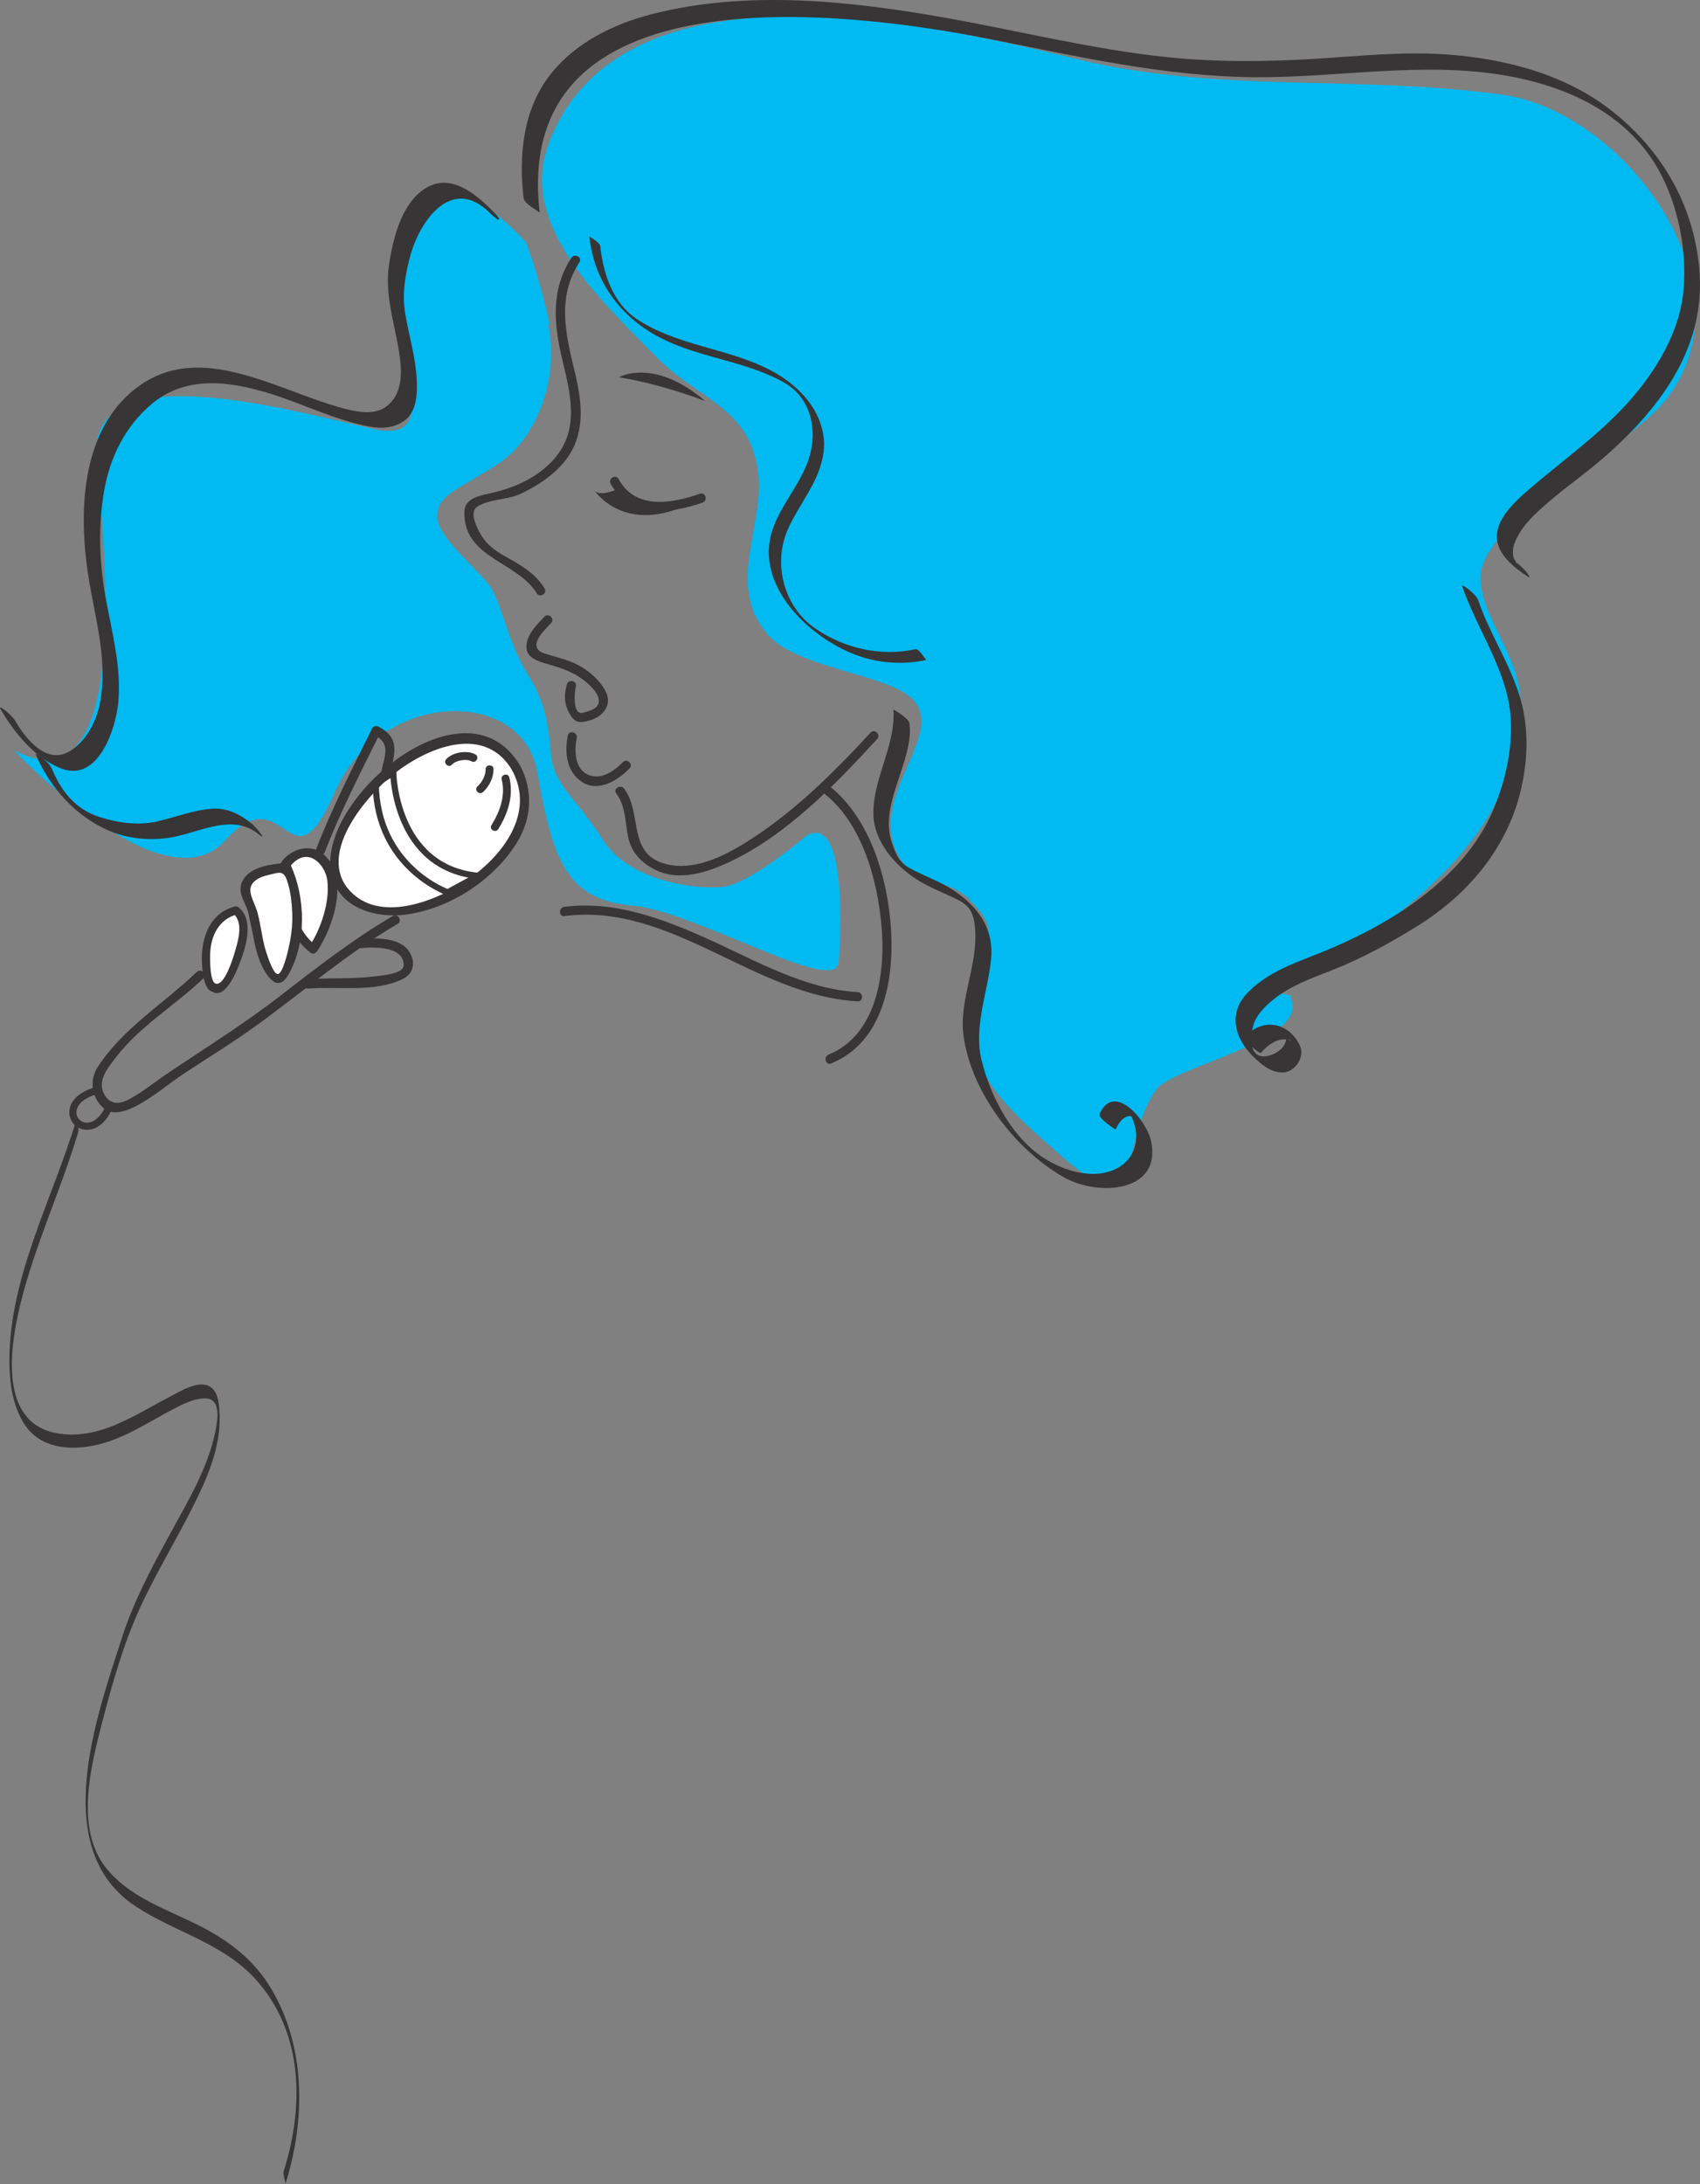 <?xml version="1.0" encoding="UTF-8"?>
<!DOCTYPE svg PUBLIC "-//W3C//DTD SVG 1.1//EN" "http://www.w3.org/Graphics/SVG/1.1/DTD/svg11.dtd">
<svg version="1.1" xmlns="http://www.w3.org/2000/svg" xmlns:xlink="http://www.w3.org/1999/xlink" x="0" y="0" width="231.954" height="297.942" viewBox="0, 0, 231.954, 297.942">
  <rect x="0" y="0" width="231.954" height="297.942" fill="#808080" stroke="none"/>
  <g id="Layer_1">
    <path d="M60.421,26.03 C58.13,25.976 56.061,27.342 54.884,31.428 C51.121,44.502 62.526,61.13 50.835,58.496 C39.142,55.863 11.693,48.041 13.167,62.707 C14.641,77.372 17.55,110.514 1.917,102.352 C1.917,102.352 22.29,124.005 30.667,114.7 C39.042,105.393 39.469,122.277 45.663,108.112 C51.857,93.945 71.3,93.683 73.319,105.332 C75.336,116.98 77.183,122.72 86.149,123.51 C89.27,123.786 93.604,125.391 97.938,127.149 C98.943,127.556 99.95,127.959 100.938,128.369 C100.968,128.382 100.999,128.394 101.028,128.407 C102.77,129.13 104.465,129.837 106.032,130.448 C110.731,132.277 114.276,133.245 114.434,131.246 C114.809,126.553 115.389,111.261 110.153,113.905 C110.153,113.905 102.363,120.613 98.593,120.991 C94.823,121.37 85.811,120.157 82.29,114.588 C78.766,109.017 75.624,107.218 75.202,103.028 C74.782,98.836 74.487,95.903 71.97,91.922 C69.455,87.945 68.486,82.539 66.977,80.153 C65.467,77.764 59.516,73.285 59.64,70.311 C59.765,67.335 63.072,66.579 68.225,63.098 C73.377,59.617 76.35,51.277 74.796,44.239 C73.242,37.201 71.563,33.137 71.563,33.137 C71.563,33.137 65.46,26.148 60.421,26.03 z" fill="#00BAF1" id="path3309"/>
    <path d="M169.478,138.806 C184.742,129.156 207.869,116.975 207.455,95.567 C207.394,89.194 200.962,82.883 202.165,77.544 C204.285,69.793 221.96,61.062 227.122,54.744 C239.512,39.585 221.993,15.256 204.946,12.912 C185.542,10.224 166.66,12.701 147.658,8.234 C127.451,3.309 84.111,-6.829 74.652,20.209 C71.101,31.003 81.953,40.928 89.707,48.846 C95.505,54.639 102.568,55.669 103.49,64.853 C104.183,71.74 99.192,79.778 104.478,86.203 C108.498,91.599 123.019,91.878 125.203,96.295 C128.017,101.231 118.377,109.159 122.628,116.847 C124.756,120.692 128.716,119.713 131.874,122.295 C137.042,127.573 134.056,126.712 132.913,132.625 C131.197,144.393 133.896,148.181 144.059,157.015 C156.808,168.488 152.153,156.78 157.715,148.684 C159.724,145.584 178.492,141.959 176.194,136.392 L176.135,135.819 C173.149,134.958 169.763,135.878 166.437,137.373" fill="#00BAF1" id="path3311"/>
    <path d="M77.958,35.169 C75.135,39.526 75.563,44.232 76.723,49.06 C77.974,54.264 79.228,59.265 74.859,63.385 C72.526,65.587 69.629,66.71 66.555,67.365 C65.255,67.642 63.41,68.096 63.362,69.75 C63.175,76.153 70.565,76.553 73.226,80.921 C73.647,81.61 74.726,80.963 74.302,80.27 C73.032,78.185 71.043,77.084 68.968,75.921 C67.607,75.157 66.405,74.312 65.616,72.937 C65.112,72.059 63.931,69.849 65.149,69.091 C66.818,68.051 69.275,68.198 71.09,67.339 C73.504,66.193 76.002,64.528 77.524,62.279 C79.991,58.624 79.336,54.489 78.357,50.447 C77.129,45.374 76.017,40.475 79.054,35.782 C79.496,35.103 78.397,34.491 77.958,35.169" fill="#373535" id="path3313"/>
    <path d="M77.353,93.349 C76.946,94.779 76.957,95.951 77.666,97.266 C78.412,98.651 79.091,98.658 80.447,98.279 C82.222,97.781 83.577,96.221 82.664,94.375 C81.72,92.475 79.697,90.937 77.734,90.205 C76.624,89.792 75.473,89.526 74.351,89.158 C71.816,88.328 74.06,86.188 75.197,84.992 C75.751,84.404 74.849,83.53 74.29,84.119 C73.154,85.317 71.583,86.826 71.869,88.636 C72.08,89.964 74.076,90.407 75.101,90.699 C77.125,91.28 78.833,91.957 80.395,93.415 C81.044,94.022 82.017,95.109 81.613,96.078 C81.308,96.803 80.216,97.037 79.556,97.221 C78.05,97.644 78.392,94.291 78.57,93.666 C78.792,92.883 77.576,92.572 77.353,93.349" fill="#373535" id="path3315"/>
    <path d="M77.476,100.341 C77.008,102.672 77.285,105.279 79.432,106.677 C81.651,108.127 84.329,106.426 85.886,104.834 C86.453,104.255 85.55,103.382 84.98,103.962 C83.718,105.253 81.874,106.561 80.044,105.581 C78.359,104.679 78.373,102.246 78.693,100.656 C78.853,99.863 77.634,99.545 77.476,100.341" fill="#373535" id="path3317"/>
    <path d="M84.089,108.237 C85.411,110.011 85.278,112.212 85.728,114.285 C86.17,116.334 87.558,117.716 89.374,118.637 C92.655,120.302 96.597,118.98 99.673,117.513 C107.452,113.808 113.923,107.066 119.687,100.811 C120.235,100.216 119.331,99.341 118.782,99.939 C113.63,105.529 108.095,111.016 101.593,115.027 C98.484,116.943 94.546,118.839 90.818,117.857 C85.545,116.469 87.698,110.985 85.165,107.587 C84.687,106.943 83.604,107.587 84.089,108.237" fill="#373535" id="path3319"/>
    <path d="M80.395,32.219 C81.095,38.506 84.718,43.383 90.339,46.2 C95.65,48.863 101.845,49.259 107.023,52.205 C110.367,54.109 111.441,58.003 110.624,61.623 C109.738,65.553 106.626,68.538 105.382,72.333 C102.9,79.903 110.45,86.981 116.81,89.352 C119.861,90.491 123.232,90.711 126.407,90.024 C126.26,90.054 125.439,88.448 124.91,88.563 C120.216,89.583 115.266,88.469 111.313,85.785 C106.917,82.802 105.388,76.847 107.544,72.096 C109.162,68.535 111.878,65.635 112.378,61.615 C112.734,58.776 111.524,56.009 109.645,53.939 C105.949,49.862 100.653,48.639 95.565,47.157 C92.533,46.275 89.468,45.273 86.837,43.486 C83.572,41.273 82.314,37.31 81.896,33.566 C81.836,33.031 80.406,32.306 80.395,32.219" fill="#373535" id="path3321"/>
    <path d="M83.321,65.992 C85.911,70.746 91.448,70.092 95.854,68.561 C96.616,68.296 96.282,67.086 95.512,67.35 C91.671,68.686 86.71,69.59 84.397,65.342 C84.009,64.628 82.934,65.281 83.321,65.992" fill="#373535" id="path3323"/>
    <path d="M70.393,104.707 C77.751,117.612 49.769,132.059 45.956,119.426 C43.074,109.874 63.8,93.144 70.393,104.707" fill="#FEFEFE" id="path3325"/>
    <path d="M69.855,105.033 C73.054,110.889 68.632,116.686 63.873,119.973 C59.852,122.756 52.351,125.845 48.098,121.88 C43.077,117.202 49.184,109.574 52.835,106.335 C57.305,102.366 65.855,98.345 69.855,105.033 C70.27,105.725 71.347,105.079 70.93,104.382 C63.787,92.437 44.789,107.725 45.062,117.866 C45.215,123.587 50.886,125.434 55.676,124.716 C61.541,123.84 67.439,119.962 70.539,114.921 C72.556,111.64 72.78,107.772 70.93,104.382 C70.542,103.671 69.465,104.32 69.855,105.033" fill="#373535" id="path3327"/>
    <path d="M45.605,118.26 C46.405,118.181 46.401,116.922 45.594,117.002 C44.795,117.083 44.8,118.342 45.605,118.26" fill="#373535" id="path3329"/>
    <path d="M39.116,122.342 C36.496,118.212 41.508,114.08 44.462,117.733 C46.573,120.342 44.333,127.177 42.73,129.443 C40.406,127.965 39.399,124.041 38.427,121.252" fill="#FEFEFE" id="path3331"/>
    <path d="M39.655,122.016 C38.712,120.342 38.827,118.433 40.517,117.308 C42.577,115.938 44.43,118.245 44.661,120.111 C45.023,123.042 43.798,126.71 42.18,129.135 C42.467,129.055 42.752,128.975 43.036,128.894 C40.629,127.162 39.936,123.732 39.031,121.081 C38.771,120.317 37.559,120.655 37.823,121.422 C38.858,124.456 39.678,128.018 42.423,129.99 C42.716,130.202 43.104,130.009 43.278,129.748 C45.498,126.421 47.731,119.653 44.155,116.55 C42.618,115.214 40.532,115.606 39.094,116.818 C37.331,118.308 37.563,120.86 38.579,122.666 C38.977,123.373 40.052,122.723 39.655,122.016" fill="#373535" id="path3333"/>
    <path d="M34.602,124.952 C35.522,128.337 35.158,130.881 37.744,133.519 L38.317,133.462 C40.841,129.73 41.297,122.728 39.111,118.308 C34.522,118.769 31.769,120.207 34.468,123.993 z" fill="#FEFEFE" id="path3335"/>
    <path d="M33.997,125.122 C34.663,127.759 34.794,130.458 36.317,132.792 C37.374,134.407 38.429,134.599 39.391,132.888 C41.83,128.55 41.699,122.413 39.649,117.983 C39.567,117.807 39.302,117.658 39.108,117.68 C37.258,117.888 34.431,118.112 33.277,119.851 C32.011,121.762 33.714,123.131 33.972,124.956 C34.085,125.747 35.343,125.747 35.23,124.947 C34.955,123.011 32.907,121.11 35.332,119.803 C35.831,119.533 36.435,119.406 36.981,119.268 C38.151,118.977 38.704,118.803 39.14,120.039 C39.65,121.502 39.815,123.065 39.877,124.603 C39.938,126.176 39.734,127.746 39.391,129.275 C39.258,129.879 38.589,132.805 37.909,132.874 C37.218,132.943 36.235,129.661 36.087,129.065 C35.731,127.652 35.564,126.197 35.206,124.78 C35.007,123.994 33.8,124.336 33.997,125.122" fill="#373535" id="path3337"/>
    <path d="M32.188,124.191 C26.334,125.5 28.141,135.052 29.307,134.724 C30.563,136.377 34.688,126.895 32.584,124.519 z" fill="#FEFEFE" id="path3339"/>
    <path d="M32.038,123.652 C29.003,124.456 27.761,127.143 27.554,130.075 C27.489,130.975 27.513,135.434 29.225,135.293 C28.737,135.333 29.481,135.498 29.646,135.478 C30.021,135.434 30.335,135.299 30.612,135.033 C31.505,134.17 32.071,132.967 32.528,131.83 C33.421,129.607 34.823,125.654 32.578,123.79 C32.024,123.329 31.241,124.133 31.8,124.596 C33.299,125.842 32.47,128.442 31.993,130.024 C31.735,130.894 30.608,134.484 29.448,134.181 C28.61,133.965 28.647,130.851 28.675,130.068 C28.767,127.65 29.875,125.385 32.341,124.732 C33.04,124.547 32.735,123.466 32.038,123.652" fill="#373535" id="path3341"/>
    <path d="M26.849,132.584 C22.316,136.936 16.864,140.17 13.355,145.517 C12.159,147.334 12.474,149.723 14.128,151.155 C15.404,152.261 17.245,151.546 18.532,150.889 C20.918,149.67 23.048,147.792 25.281,146.324 C28.521,144.195 31.828,142.177 34.967,139.903 C41.397,135.246 47.373,130.048 54.253,126.028 C54.953,125.62 54.304,124.543 53.602,124.953 C48.138,128.145 43.16,132.032 38.165,135.899 C33.193,139.749 27.902,143.024 22.695,146.535 C20.968,147.702 19.351,149.063 17.489,150.016 C16.273,150.635 15.079,150.676 14.302,149.41 C13.127,147.5 14.706,145.688 15.794,144.26 C19.056,139.969 23.898,137.156 27.753,133.457 C28.339,132.896 27.434,132.023 26.849,132.584" fill="#373535" id="path3343"/>
    <path d="M49.231,129.33 C51.06,129.176 55.12,129.047 55.081,131.692 C55.064,132.871 51.896,133.094 51.111,133.193 C48.094,133.577 45.064,133.348 42.047,133.593 C41.244,133.658 41.248,134.915 42.052,134.85 C46.155,134.518 51.06,135.417 54.892,133.575 C56.435,132.834 56.753,131.318 55.861,129.847 C54.661,127.867 51.19,127.907 49.224,128.073 C48.42,128.139 48.422,129.396 49.231,129.33" fill="#373535" id="path3345"/>
    <path d="M38.936,297.942 C41.751,289.068 41.773,278.709 36.608,270.654 C34.117,266.769 30.437,264.228 26.345,262.259 C22.179,260.254 17.532,258.595 14.533,254.889 C10.134,249.451 12.423,240.793 14.015,234.658 C15.446,229.145 17.077,223.532 19.539,218.385 C21.869,213.515 24.722,208.916 27.052,204.046 C28.79,200.413 30.226,196.518 29.939,192.435 C29.858,191.255 29.712,189.753 28.582,189.11 C27.069,188.245 24.54,189.817 23.252,190.488 C18.402,193.005 13.378,196.611 7.596,195.477 C-0.292,193.926 1.426,183.41 2.795,177.835 C4.764,169.827 8.327,162.305 10.676,154.413 C10.826,153.908 10.37,152.921 10.451,152.648 C7.235,163.447 1.317,174.044 1.279,185.543 C1.27,188.52 1.698,191.746 3.34,194.289 C5.396,197.474 9.261,197.872 12.687,197.209 C16.758,196.42 20.209,193.998 23.825,192.12 C25.06,191.478 26.403,190.827 27.815,190.755 C30.282,190.629 29.691,193.767 29.378,195.305 C28.377,200.225 25.623,204.807 23.248,209.162 C20.71,213.815 18.234,218.412 16.611,223.477 C13.176,234.211 6.559,252.264 18.593,260.099 C24.09,263.68 30.472,265.063 34.992,270.125 C41.414,277.324 41.493,287.409 38.71,296.178 C38.55,296.678 39.02,297.676 38.936,297.942" fill="#373535" id="path3347"/>
    <path d="M13.032,148.284 C11.74,148.678 10.308,149.355 9.701,150.645 C9.269,151.561 9.419,152.59 10.079,153.35 C10.704,154.068 11.744,154.274 12.634,154.013 C14.033,153.597 14.922,152.199 15.467,150.939 C15.714,150.363 14.863,149.881 14.614,150.46 C14.185,151.451 13.535,152.631 12.481,153.032 C11.842,153.276 11.232,153.138 10.79,152.68 C10.407,152.285 10.31,151.641 10.58,151.07 C11.062,150.042 12.281,149.534 13.298,149.227 C13.9,149.043 13.636,148.1 13.032,148.284" fill="#373535" id="path3349"/>
    <path d="M112.101,107.986 C117.594,111.991 119.736,120.014 120.289,126.43 C120.826,132.68 119.68,141.172 113.06,143.854 C112.317,144.155 112.652,145.369 113.402,145.065 C120.509,142.183 121.986,133.716 121.58,126.881 C121.162,119.841 118.683,111.24 112.716,106.891 C112.062,106.414 111.455,107.515 112.101,107.986" fill="#373535" id="path3351"/>
    <path d="M77.005,124.96 C91.603,123.097 102.897,135.806 117.019,136.592 C117.831,136.637 117.816,135.379 117.012,135.333 C109.812,134.933 103.179,131.064 96.745,128.161 C90.564,125.372 83.896,122.822 76.998,123.703 C76.203,123.805 76.203,125.062 77.005,124.96" fill="#373535" id="path3353"/>
    <path d="M44.314,116.241 C46.472,110.649 49.224,105.336 51.88,99.971 C51.593,100.051 51.31,100.131 51.022,100.212 C53.386,101.45 52.494,103.047 52.05,105.133 C51.882,105.925 53.097,106.243 53.267,105.449 C53.867,102.632 54.604,100.672 51.638,99.115 C51.348,98.963 50.937,99.042 50.783,99.356 C48.08,104.819 45.294,110.233 43.097,115.926 C42.805,116.683 44.026,116.987 44.314,116.241" fill="#373535" id="path3355"/>
    <path d="M74.795,44.239 C73.241,37.202 71.564,33.136 71.564,33.136 C71.564,33.136 58.649,18.353 54.884,31.427" fill-opacity="0" stroke="#00BAF1" stroke-width="0.421" id="path3357"/>
    <path d="M84.05,66.813 C84.05,66.813 81.523,67.927 80.972,66.716 C80.972,66.716 85.062,73.376 94.703,68.443 C94.703,68.443 88.764,70.34 84.05,66.813" fill="#373535" id="path3359"/>
    <path d="M73.642,29.015 C69.722,-4.048 114.824,1.306 135.144,5.343 C147.017,7.702 158.913,10.422 171.078,10.531 C182.628,10.635 194.174,8.302 205.659,10.347 C214.634,11.942 223.087,16.112 227.081,24.691 C229.162,29.158 230.117,34.466 229.725,39.369 C229.328,44.343 226.938,48.872 223.934,52.757 C219.615,58.347 213.923,62.188 208.655,66.734 C206.874,68.268 204.238,70.607 204.232,73.192 C204.228,75.593 206.633,77.475 208.466,78.659 C208.995,78.998 208.36,78.129 208.293,78.051 C207.838,77.525 207.324,77.029 206.738,76.65 C207.131,76.906 206.612,76.388 206.521,76.094 C206.405,75.72 206.42,75.308 206.455,74.928 C206.519,74.241 206.847,73.587 207.171,72.993 C208.045,71.383 209.491,70.066 210.845,68.868 C213.588,66.44 216.63,64.399 219.367,61.95 C226.923,55.186 232.876,47.004 231.836,36.408 C231.006,27.936 226.821,20.689 220.244,15.378 C213.752,10.14 205.414,7.992 197.233,7.42 C191.393,7.016 185.536,7.639 179.71,8.007 C172.847,8.44 166.052,8.506 159.207,7.793 C149.068,6.738 139.163,4.231 129.144,2.449 C116.128,0.133 101.953,-1.409 88.976,1.922 C83.715,3.274 78.591,5.769 75.156,10.091 C71.361,14.866 70.749,21.182 71.445,27.043 C71.538,27.827 73.626,28.885 73.642,29.015" fill="#373535" id="path3361"/>
    <path d="M121.901,96.741 C122.253,101.786 119.046,106.173 119.172,111.175 C119.264,114.78 122.109,118.039 124.989,119.904 C126.499,120.884 128.161,121.544 129.783,122.307 C130.698,122.738 131.758,123.191 132.321,124.063 C133.003,125.115 133.071,126.514 133.082,127.724 C133.119,132.352 130.819,136.747 131.485,141.409 C132.584,149.092 138.598,156.931 145.29,160.666 C149.776,163.17 158.512,162.742 157.068,155.692 C156.501,152.914 152.038,147.468 150.035,151.955 C149.774,152.537 152.221,154.095 152.225,154.091 C152.576,153.302 153.044,152.481 153.942,152.268 C154.772,152.076 155.182,153.176 154.036,151.711 C154.38,152.15 154.576,152.713 154.745,153.237 C155.461,155.46 154.835,157.854 152.824,159.13 C149.351,161.333 144.391,159.552 141.469,157.292 C137.671,154.359 135.114,149.331 133.958,144.755 C132.776,140.091 134.762,135.507 135.22,130.874 C135.598,127.051 133.874,124.271 130.895,122.013 C129.602,121.03 128.164,120.334 126.687,119.671 C125.782,119.262 124.885,118.85 124.016,118.367 C122.575,117.565 122.13,116.261 121.639,114.771 C120.088,110.049 123.941,104.749 124.143,100.003 C124.162,99.567 124.128,99.145 124.098,98.713 C124.044,97.944 121.907,96.837 121.901,96.741" fill="#373535" id="path3363"/>
    <path d="M199.493,79.912 C201.256,85.107 204.46,89.71 205.713,95.085 C206.866,100.043 205.713,105.858 203.745,110.474 C199.551,120.321 188.913,126.56 179.36,130.287 C176.076,131.569 172.583,132.89 170.133,135.528 C167.518,138.339 168.517,141.718 171.003,144.138 C172.108,145.217 173.398,146.305 175.016,146.296 C176.695,146.286 178.059,144.184 177.383,142.681 C175.905,139.403 172.136,138.777 169.861,141.496 C169.598,141.813 171.879,143.839 172.053,143.632 C172.682,142.879 173.312,142.349 174.222,141.966 C174.615,141.826 175.023,141.762 175.447,141.777 C176.649,141.759 176.03,142.589 175.323,141.013 C176.128,142.799 173.528,144.308 172.128,144.083 C170.339,143.793 170.649,141.027 171.026,139.8 C171.448,138.429 172.545,137.338 173.616,136.447 C175.896,134.556 178.823,133.482 181.55,132.423 C185.684,130.815 189.792,128.582 193.544,126.224 C200.535,121.834 205.881,115.374 207.636,107.217 C208.5,103.196 208.57,99.03 207.382,95.08 C205.998,90.484 203.233,86.428 201.69,81.883 C201.504,81.336 200.867,80.826 200.455,80.456 C200.402,80.409 199.409,79.664 199.493,79.912" fill="#373535" id="path3365"/>
    <path d="M67.144,28.703 C64.739,26.313 61.412,23.557 57.998,25.718 C54.722,27.789 53.548,32.791 53.054,36.333 C52.421,40.864 54.27,45.224 54.658,49.706 C54.843,51.858 54.503,54.13 52.671,55.482 C50.947,56.753 48.341,56.118 46.47,55.6 C37.138,53.016 26.437,45.916 17.711,53.66 C10.738,59.85 10.748,71.021 12.199,79.469 C13.128,84.879 14.703,90.355 13.644,95.87 C13.159,98.403 11.824,101.011 9.611,102.42 C6.426,104.45 3.516,100.802 2.122,98.402 C1.783,97.818 1.198,97.307 0.68,96.885 C0.585,96.806 -0.24,96.191 0.069,96.724 C1.947,99.959 4.77,103.438 8.354,104.828 C13.429,106.794 15.837,99.328 16.152,95.703 C16.569,90.917 15.235,86.11 14.396,81.439 C13.544,76.707 13.387,71.762 14.198,67.016 C14.988,62.37 17.115,58.071 20.776,55.046 C25.478,51.161 31.361,52.013 36.781,53.672 C41.322,55.061 45.742,57.334 50.426,58.194 C52.081,58.498 53.821,58.386 55.206,57.361 C56.911,56.101 56.956,53.575 56.855,51.676 C56.693,48.664 55.779,45.718 55.282,42.754 C54.843,40.14 55.275,37.5 55.96,34.964 C57.288,30.06 61.656,23.892 66.825,29.033 C66.919,29.127 67.902,30.119 68.08,29.936 C68.259,29.752 67.238,28.799 67.144,28.703" fill="#373535" id="path3367"/>
    <path d="M34.404,112.4 C32.768,111.076 30.995,110.149 28.815,110.326 C26.243,110.534 23.845,111.525 21.341,112.079 C18.811,112.638 15.93,112.232 13.498,111.425 C10.229,110.339 8.35,107.908 7.058,104.833 C6.822,104.279 6.26,103.797 5.822,103.406 C5.765,103.353 4.765,102.637 4.861,102.861 C6.791,107.451 10.399,111.449 15.037,113.388 C17.827,114.554 21.18,114.736 24.112,114.085 C27.704,113.289 31.882,111.053 35.233,113.759 C36.714,114.956 34.833,112.744 34.404,112.4" fill="#373535" id="path3369"/>
    <path d="M53.657,105.401 C53.657,105.401 53.831,118.364 65.229,119.475 L61.082,121.725 C61.082,121.725 51.428,118.324 51.268,106.912 z" fill-opacity="0" stroke="#373535" stroke-width="0.842" id="path3371"/>
    <path d="M64.864,102.913 C63.739,102.281 61.751,102.611 60.881,103.557 C60.41,104.066 61.184,104.819 61.657,104.306 C62.202,103.714 63.628,103.457 64.336,103.855 C64.942,104.197 65.469,103.257 64.864,102.913" fill="#373535" id="path3373"/>
    <path d="M66.261,104.93 C66.258,105.84 65.787,106.68 65.136,107.289 C64.627,107.767 65.407,108.515 65.913,108.039 C66.766,107.241 67.335,106.103 67.339,104.925 C67.341,104.228 66.263,104.238 66.261,104.93" fill="#373535" id="path3375"/>
    <path d="M69.492,106.044 C69.322,105.369 68.284,105.663 68.454,106.335 C69.006,108.533 68.212,110.702 67.054,112.561 C66.684,113.152 67.628,113.677 67.994,113.089 C69.309,110.98 70.112,108.519 69.492,106.044" fill="#373535" id="path3377"/>
    <path d="M84.46,51.457 C84.46,51.457 89.21,48.707 96.21,54.707 C96.21,54.707 90.563,52.467 84.46,51.457" fill="#373535" id="path3401"/>
  </g>
</svg>
